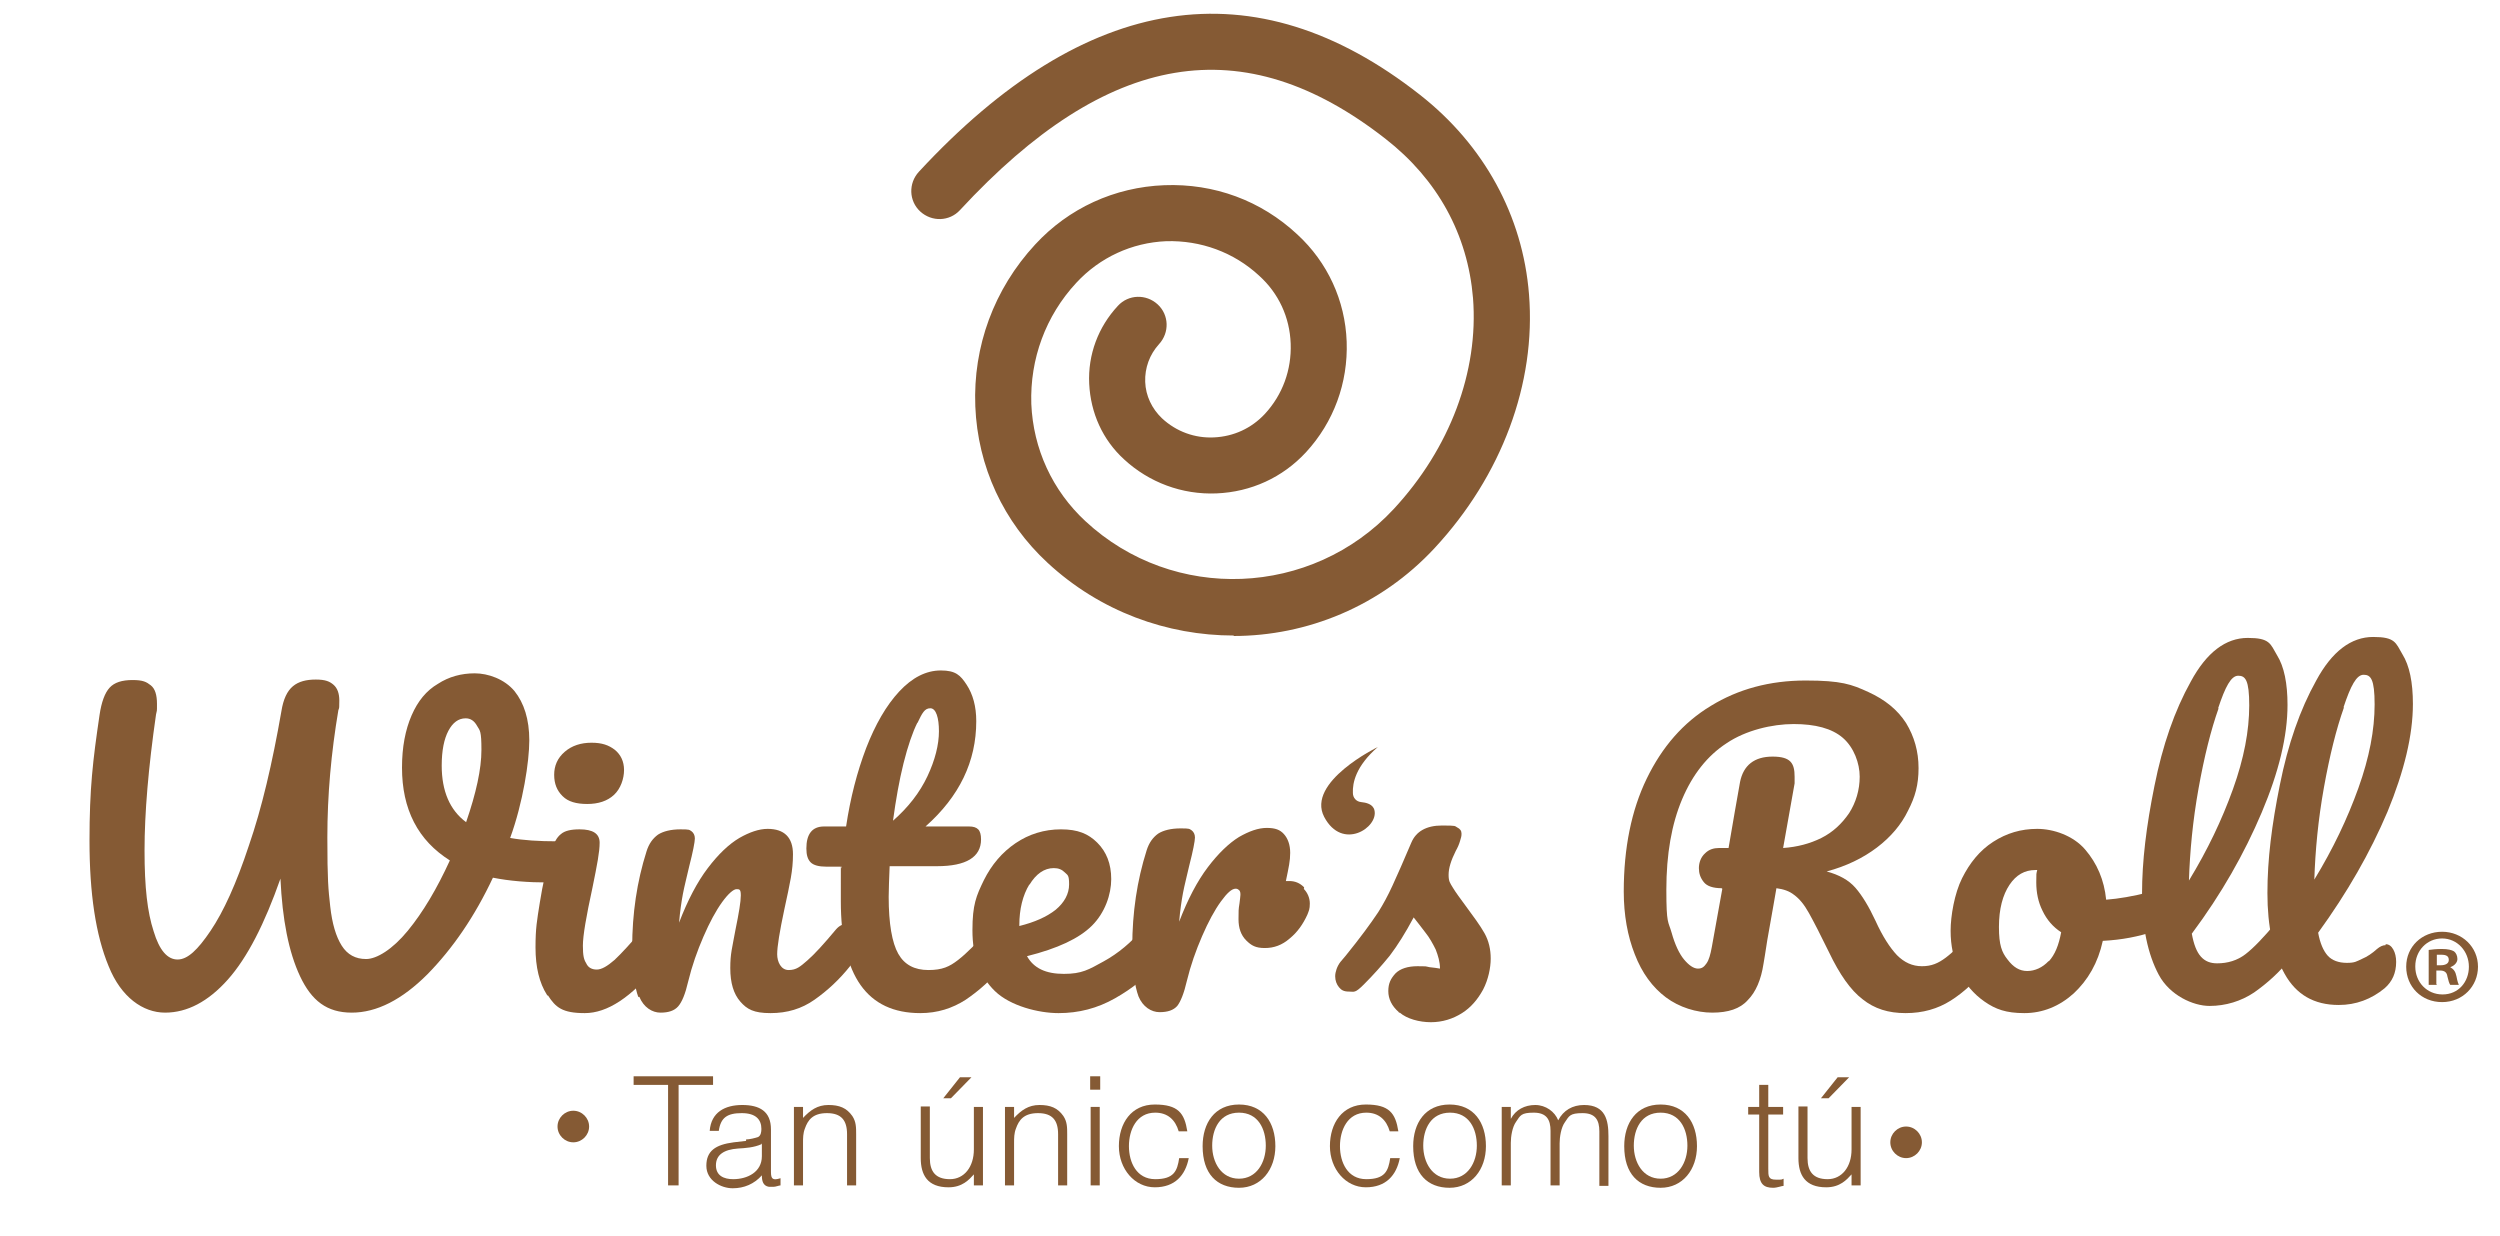 <svg xmlns="http://www.w3.org/2000/svg" id="Capa_1" viewBox="0 0 522.4 258.2"><defs><style>      .st0 {        fill: #855a34;      }    </style></defs><g id="Capa_11"><g><path class="st0" d="M119,176.9c.6.5.9,1.2.9,2.1,0,1.4-.4,2.7-1.3,3.7-.8,1.1-2.2,1.7-4,1.7-4.3,0-8.1-.3-11.6-1-3.8,8.1-8.4,14.8-13.7,20.2-5.3,5.3-10.6,8-15.8,8s-8.4-2.5-10.8-7.6c-2.4-5.1-3.7-11.9-4.1-20.4-3.3,9.4-6.9,16.5-11,21.1s-8.5,6.9-13.1,6.9-9.2-3.2-11.8-9.7c-2.7-6.5-4-15.2-4-26.2s.7-16.8,2.1-26.3c.4-2.7,1.1-4.6,2.1-5.7,1-1.1,2.6-1.6,4.8-1.6s2.9.4,3.8,1.1c.9.7,1.3,2,1.3,3.9s0,1.1-.2,2.2c-1.6,11.1-2.4,20.6-2.4,28.4s.6,12.9,1.9,16.9c1.2,4,2.9,5.9,5,5.9s4.2-2,6.9-6,5.4-9.9,8-17.8c2.7-7.8,4.9-17.2,6.8-28.1.4-2.5,1.2-4.2,2.4-5.2s2.8-1.4,4.8-1.4,2.9.4,3.7,1.1c.8.7,1.2,1.8,1.2,3.3s0,1.5-.2,2c-1.5,8.9-2.3,17.7-2.3,26.6s.2,10.8.6,14.4c.4,3.6,1.2,6.3,2.4,8.2,1.2,1.9,2.9,2.8,5.1,2.8s5.5-2,8.7-5.9,6.1-8.8,8.8-14.7c-3.3-2.1-5.8-4.7-7.5-8s-2.5-7.1-2.5-11.4.7-7.9,2-10.9,3.1-5.2,5.5-6.6c2.3-1.5,4.9-2.2,7.7-2.2s6.2,1.2,8.3,3.7c2,2.5,3.1,5.9,3.1,10.3s-1.3,13-4,20.4c2.8.5,6,.7,9.8.7s2.2.3,2.7.8v.3h0ZM97.4,171.8c2.1-6.1,3.2-11.1,3.2-15.1s-.3-4-.9-5c-.6-1.1-1.4-1.6-2.4-1.6-1.5,0-2.7.9-3.6,2.6-.9,1.7-1.4,4.1-1.4,7.3,0,5.3,1.7,9.3,5.1,11.8Z"></path><path class="st0" d="M114.3,207.9c-1.6-2.5-2.4-5.8-2.4-9.9s.3-5.6.9-9.4c.6-3.8,1.4-7.4,2.4-10.7.5-1.7,1.1-2.9,2-3.6.8-.7,2.1-1,3.9-1,2.8,0,4.2.9,4.2,2.8s-.5,4.5-1.5,9.4c-1.3,6-2,10-2,12.1s.2,2.9.7,3.7c.4.9,1.2,1.3,2.2,1.3s2.2-.7,3.7-2c1.5-1.4,3.4-3.5,5.9-6.4.7-.8,1.4-1.1,2.2-1.1s1.3.3,1.7,1,.6,1.5.6,2.7c0,2.2-.5,3.9-1.5,5-5.4,6.6-10.4,9.9-15.1,9.9s-6.1-1.2-7.7-3.7h-.2,0ZM117.5,166.3c-1.1-1.1-1.7-2.5-1.7-4.4s.7-3.5,2.2-4.8,3.4-1.9,5.6-1.9,3.6.5,4.9,1.5c1.2,1,1.9,2.4,1.9,4.2s-.7,3.9-2.1,5.2c-1.4,1.3-3.3,1.9-5.6,1.9s-4-.5-5.1-1.6h0Z"></path><path class="st0" d="M133.4,208.4c-.8-2.2-1.3-5.6-1.3-10.4,0-7.1,1-13.8,3-20.1.5-1.6,1.3-2.7,2.4-3.5,1.1-.7,2.7-1.1,4.7-1.1s1.8.1,2.3.4c.4.3.7.8.7,1.5s-.4,2.8-1.2,5.9c-.5,2.2-1,4.1-1.3,5.7-.3,1.6-.6,3.6-.8,6,1.8-4.7,3.8-8.5,6-11.4s4.4-5,6.6-6.3c2.1-1.2,4.1-1.9,5.9-1.9,3.5,0,5.3,1.8,5.3,5.3s-.6,5.9-1.8,11.5c-1,4.7-1.5,7.8-1.5,9.4s.8,3.3,2.4,3.3,2.4-.7,3.9-2,3.5-3.5,6-6.5c.7-.8,1.4-1.1,2.2-1.1s1.3.3,1.7,1,.6,1.5.6,2.7c0,2.2-.5,3.9-1.5,5-2.3,2.9-4.8,5.2-7.5,7.1s-5.7,2.8-9.2,2.8-4.9-.8-6.3-2.4c-1.4-1.6-2.1-3.9-2.1-7s.4-4.2,1.1-8.1c.7-3.4,1.1-5.8,1.1-7.1s-.3-1.3-.9-1.3-1.7.9-3,2.7-2.6,4.2-3.9,7.2c-1.3,3-2.4,6.1-3.2,9.4-.6,2.6-1.3,4.3-2.1,5.2s-2,1.3-3.7,1.3-3.5-1.1-4.4-3.3h-.2Z"></path><path class="st0" d="M210.4,194.1c.4.7.6,1.5.6,2.7,0,2.2-.5,3.9-1.5,5-2.3,2.9-4.9,5.2-7.7,7.1-2.8,1.8-5.9,2.8-9.5,2.8-11.1,0-16.6-7.8-16.6-23.4s0-4.8.2-7.2h-3.2c-1.6,0-2.7-.3-3.3-.9-.6-.6-.9-1.5-.9-2.9,0-3,1.2-4.6,3.7-4.6h4.6c.9-6,2.3-11.4,4.2-16.4,1.9-4.9,4.2-8.9,6.9-11.8,2.7-2.9,5.6-4.4,8.7-4.4s4.1,1,5.4,3c1.3,2,2,4.5,2,7.6,0,8.4-3.5,15.7-10.6,22h9.1c.9,0,1.5.2,1.9.6.4.4.6,1.1.6,2.1,0,3.7-3.1,5.6-9.2,5.6h-9.9c-.1,2.7-.2,4.8-.2,6.4,0,5.6.7,9.6,2,11.9,1.3,2.3,3.4,3.4,6.3,3.4s4.4-.7,6.2-2.1c1.8-1.4,3.9-3.5,6.4-6.4.7-.8,1.4-1.1,2.2-1.1s1.3.3,1.7,1h0ZM191.7,151c-1,2-2,4.9-2.9,8.5s-1.6,7.6-2.2,12c3.2-2.8,5.6-5.9,7.2-9.3,1.6-3.4,2.4-6.6,2.4-9.4s-.6-4.8-1.8-4.8-1.7,1-2.7,3.1h0Z"></path><path class="st0" d="M242.4,194.1c.4.7.6,1.5.6,2.7,0,2.2-.5,3.9-1.5,5-2,2.4-4.8,4.7-8.5,6.8s-7.6,3.1-11.8,3.1-10.1-1.5-13.3-4.6-4.7-7.3-4.7-12.7.8-7.2,2.4-10.5c1.6-3.2,3.8-5.8,6.6-7.7s6-2.9,9.5-2.9,5.7.9,7.6,2.8,2.9,4.4,2.9,7.6-1.3,7-4,9.7-7.2,4.8-13.6,6.4c1.4,2.5,3.9,3.7,7.7,3.7s5.2-.9,8.3-2.6c3.1-1.7,5.8-4,8.1-6.7.7-.8,1.4-1.1,2.2-1.1s1.3.3,1.7,1h-.2ZM215.1,184.8c-1.4,2.3-2.1,5.2-2.1,8.5v.2c3.2-.8,5.7-1.9,7.6-3.4,1.8-1.5,2.8-3.3,2.8-5.3s-.3-1.9-.9-2.5c-.6-.6-1.3-.9-2.3-.9-2,0-3.7,1.2-5.1,3.5h0Z"></path><path class="st0" d="M272.4,185.7c.8.8,1.3,1.9,1.3,3.1s-.2,1.5-.5,2.3c-.9,2-2.1,3.7-3.7,5-1.6,1.4-3.3,2-5.2,2s-2.8-.5-3.9-1.6-1.6-2.6-1.6-4.4,0-2.1.2-3.3c.1-.9.2-1.5.2-1.8s0-.8-.3-1c-.2-.2-.4-.3-.7-.3-.8,0-1.8.9-3.1,2.7-1.3,1.8-2.6,4.2-3.9,7.2-1.3,3-2.4,6.1-3.2,9.4-.6,2.6-1.3,4.3-2,5.2-.8.9-2,1.3-3.7,1.3s-3.5-1.1-4.4-3.3c-.8-2.2-1.3-5.6-1.3-10.4,0-7.1,1-13.8,3-20.1.5-1.6,1.3-2.7,2.4-3.5,1.1-.7,2.7-1.1,4.7-1.1s1.8.1,2.3.4c.4.3.7.8.7,1.5s-.4,2.8-1.2,5.9c-.5,2.2-1,4.1-1.3,5.7-.3,1.6-.6,3.6-.8,6,1.8-4.7,3.8-8.5,6-11.4s4.4-5,6.5-6.3c2.1-1.2,4-1.9,5.8-1.9s2.8.4,3.6,1.3c.8.9,1.3,2.2,1.3,3.9s-.3,3-.9,5.9h.7c1.2,0,2.2.4,3.1,1.3v.3h0Z"></path><path class="st0" d="M292.3,211.5c-1.5-1.3-2.2-2.8-2.2-4.4s.5-2.6,1.5-3.7c1-1,2.6-1.5,4.6-1.5s1.5,0,2.5.2c.9.1,1.7.2,2.2.3,0-1.4-.4-2.7-.9-4-.6-1.2-1.3-2.5-2.2-3.6-.9-1.2-1.7-2.2-2.4-3.1-1.7,3.2-3.4,5.9-5,8-1.7,2.1-3.5,4.1-5.4,6s-2,1.5-3.1,1.5-1.6-.3-2.1-.9c-.5-.6-.8-1.4-.8-2.3s.4-2.1,1.1-3l1.1-1.3c3-3.7,5.2-6.7,6.8-9.1,1-1.6,2-3.4,3-5.6,1-2.2,2.3-5.1,3.9-8.9,1-2.4,3.2-3.6,6.4-3.6s2.6.1,3.2.4c.6.3.9.7.9,1.3s-.1.8-.3,1.5c-.2.7-.5,1.4-.9,2.1-1,2-1.5,3.6-1.5,5s.3,1.7.9,2.7,1.5,2.2,2.6,3.7c1.7,2.3,3.1,4.2,4,5.8s1.3,3.4,1.3,5.3-.5,4.4-1.6,6.5c-1.1,2-2.5,3.7-4.4,4.9s-4.1,1.9-6.5,1.9-5-.7-6.5-2h-.2Z"></path><path class="st0" d="M416.4,194.1c.4.7.6,1.5.6,2.7,0,2.1-.5,3.8-1.5,5-2.6,3.2-5.2,5.6-7.9,7.3-2.7,1.7-5.8,2.6-9.4,2.6s-6.5-.9-9-2.9c-2.5-1.9-4.8-5.2-7-9.8-1.8-3.7-3.2-6.4-4.2-8.2s-2-3-3.1-3.8c-1-.8-2.2-1.2-3.7-1.4-.2,1.1-.8,4.7-1.9,10.8-.4,2.7-.7,4.4-.8,5-.5,3.3-1.6,5.9-3.3,7.6-1.6,1.8-4.1,2.6-7.4,2.6s-6.9-1.1-9.7-3.2c-2.8-2.1-5-5.1-6.5-9-1.5-3.8-2.3-8.2-2.3-13.1,0-9.1,1.6-17,4.8-23.6,3.2-6.6,7.6-11.7,13.4-15.2,5.7-3.5,12.3-5.3,19.8-5.3s9.6.8,13.1,2.4c3.5,1.6,6.1,3.7,7.9,6.5,1.7,2.8,2.6,5.9,2.6,9.4s-.7,6-2.2,8.9c-1.4,2.9-3.6,5.5-6.5,7.7s-6.4,3.9-10.5,5c2.6.7,4.6,1.8,6,3.4,1.4,1.6,2.8,3.9,4.2,6.9,1.5,3.3,3,5.6,4.5,7.2,1.5,1.5,3.2,2.3,5.2,2.3s3.4-.6,5-1.8,3.6-3.2,5.9-6c.7-.8,1.4-1.1,2.2-1.1s1.3.3,1.7,1h0ZM359.8,185.6c-1.8,0-3.1-.4-3.8-1.3-.7-.9-1-1.8-1-2.9s.4-2.3,1.3-3.1c.8-.8,1.8-1.1,2.9-1.1h2c.9-5.3,1.7-9.9,2.4-13.8.7-3.5,3-5.3,6.8-5.3s4.6,1.4,4.6,4.2,0,1.1,0,1.4l-2.4,13.5c2.9-.2,5.6-.9,8-2.1,2.4-1.2,4.3-3,5.8-5.2,1.4-2.2,2.2-4.8,2.2-7.6s-1.2-6.1-3.5-8.1-5.8-2.9-10.3-2.9-10,1.3-14,4c-4,2.6-7.1,6.5-9.3,11.7-2.2,5.2-3.3,11.5-3.3,18.9s.4,6.5,1.1,9,1.6,4.4,2.6,5.6c1,1.2,2,1.9,2.9,1.9s1.3-.4,1.8-1.1c.5-.7.8-1.8,1.1-3.4l2.2-12.2h-.1Z"></path><path class="st0" d="M452,187.3c.4.7.6,1.6.6,2.7,0,2.6-.8,4.2-2.4,4.6-3.3,1.1-6.8,1.8-10.8,2-1,4.6-3.1,8.2-6.1,11-3,2.7-6.5,4.1-10.3,4.1s-6-.8-8.3-2.4c-2.3-1.6-4.1-3.7-5.3-6.3-1.2-2.6-1.8-5.4-1.8-8.5s.8-7.8,2.4-11,3.7-5.8,6.5-7.6,5.8-2.7,9.2-2.7,7.5,1.4,10,4.3c2.5,2.9,4,6.4,4.4,10.5,2.6-.2,5.6-.7,9.1-1.6.4-.1.8-.2,1.1-.2.7,0,1.2.4,1.6,1.1h0ZM428.1,200.9c1.3-1.4,2.1-3.4,2.6-6.1-1.7-1.1-3-2.6-3.9-4.5-.9-1.8-1.3-3.8-1.3-5.9s0-1.7.2-2.6h-.4c-2.2,0-4,1-5.4,3.1s-2.2,5-2.2,8.8.6,5.3,1.8,6.8c1.2,1.6,2.5,2.4,4.1,2.4s3.2-.7,4.5-2.1h0Z"></path><path class="st0" d="M479.5,192.6c.4.7.6,1.5.6,2.7,0,2.2-.5,3.9-1.5,5-2.3,2.9-4.9,5.2-7.6,7.1-2.7,1.8-5.9,2.8-9.3,2.8s-8.3-2.2-10.6-6.5c-2.3-4.3-3.5-10-3.5-16.9s.9-14.2,2.6-22.6c1.7-8.5,4.2-15.7,7.6-21.8,3.3-6.1,7.3-9.1,11.9-9.1s4.7,1.2,6.1,3.6c1.5,2.4,2.2,5.9,2.2,10.4,0,6.5-1.8,14-5.4,22.5s-8.4,17-14.6,25.3c.4,2.2,1,3.8,1.9,4.8s2,1.4,3.4,1.4c2.2,0,4.2-.6,5.9-1.9,1.7-1.3,3.8-3.5,6.4-6.6.7-.8,1.4-1.1,2.2-1.1s1.3.3,1.7,1h0ZM463.6,148c-1.6,4.5-3,10.1-4.2,16.8s-1.8,13.1-2,19.2c3.9-6.4,6.9-12.7,9.2-19.1,2.3-6.4,3.4-12.2,3.4-17.5s-.8-6.2-2.3-6.2-2.7,2.3-4.2,6.8h.1Z"></path><path class="st0" d="M498.5,197.3c.7,0,1.2.4,1.6,1.1.4.7.6,1.6.6,2.6,0,2.3-.8,4.1-2.4,5.5-2.8,2.3-6,3.5-9.6,3.5-5.2,0-8.9-2.2-11.3-6.5s-3.6-9.9-3.6-16.9.9-14.2,2.6-22.6c1.7-8.5,4.2-15.7,7.6-21.8,3.3-6.1,7.3-9.1,11.9-9.1s4.7,1.2,6.1,3.6c1.5,2.4,2.2,5.9,2.2,10.4,0,6.5-1.8,14-5.3,22.5-3.6,8.5-8.4,16.9-14.5,25.3.4,2.2,1.1,3.8,2,4.8s2.3,1.5,4,1.5,2-.3,3.1-.8c1.2-.5,2.2-1.2,3.2-2.1.6-.5,1.2-.8,1.8-.8v-.2h0ZM489.8,147.8c-1.6,4.5-3,10.1-4.2,16.8s-1.8,13.1-2,19.2c3.9-6.4,6.9-12.7,9.2-19.1,2.3-6.4,3.4-12.2,3.4-17.5s-.8-6.2-2.3-6.2-2.7,2.3-4.2,6.8h.1Z"></path><path class="st0" d="M287.9,156.1s-15,7.3-11.2,14.6c3.8,7.2,11.4,2.2,10.5-1.4-.3-1.3-1.8-1.6-2.8-1.7-1-.1-1.7-.9-1.7-1.9-.1-2.1.6-5.6,5.2-9.6h0Z"></path><path class="st0" d="M123.1,235.4c0,1.8-1.5,3.3-3.3,3.3s-3.3-1.5-3.3-3.3,1.5-3.3,3.3-3.3,3.3,1.5,3.3,3.3Z"></path><path class="st0" d="M401.6,238.7c0,1.8-1.5,3.3-3.3,3.3s-3.3-1.5-3.3-3.3,1.5-3.3,3.3-3.3,3.3,1.5,3.3,3.3Z"></path><path class="st0" d="M257.8,132.8c-13.9,0-27.9-5-38.9-15.2-9.2-8.5-14.6-20.1-15.1-32.7-.5-12.5,3.9-24.5,12.5-33.8,7-7.6,16.6-12,27-12.4,10.4-.4,20.2,3.2,27.8,10.3,6.3,5.8,10,13.8,10.3,22.4s-2.7,16.8-8.5,23.1c-4.9,5.3-11.5,8.3-18.7,8.6-7.2.3-14.1-2.3-19.3-7.1-4.5-4.1-7-9.7-7.3-15.8s1.9-11.9,6-16.3c2.2-2.4,5.9-2.5,8.3-.3,2.4,2.2,2.5,5.9.3,8.3-2,2.2-3,5-2.9,7.9s1.4,5.6,3.5,7.6c3,2.8,6.9,4.2,10.9,4,4.1-.2,7.8-1.9,10.6-4.9,3.7-4,5.6-9.2,5.4-14.7s-2.5-10.5-6.6-14.2c-5.3-4.9-12.2-7.4-19.4-7.2-7.2.3-13.9,3.4-18.8,8.7-6.4,6.9-9.7,15.9-9.4,25.3.4,9.4,4.4,18.1,11.3,24.5,18.4,17.1,47.3,15.9,64.4-2.5,11.8-12.7,17.8-28.8,16.6-44.1-1.1-13.3-7.4-24.8-18.3-33.3-29.7-23.2-58-18.5-88.9,14.9-2.2,2.4-5.9,2.5-8.3.3-2.4-2.2-2.5-5.9-.3-8.3C226.9-1.8,262.2-7.3,296.7,19.8c13.4,10.5,21.5,25.3,22.8,41.7,1.5,18.6-5.7,37.9-19.7,53-11.3,12.2-26.7,18.4-42.1,18.4h.1Z"></path></g><g><path class="st0" d="M132.4,224.9h16.6v1.8h-7.2v21h-2.2v-21h-7.2v-1.8h0Z"></path><path class="st0" d="M155.9,238.1c.7,0,1.9-.3,2.5-.5.6-.3.7-1.1.7-1.7,0-1.9-1.1-3.3-4.1-3.3s-4.4.9-4.8,3.7h-1.9c.3-3.9,3.2-5.4,6.8-5.4s6,1.3,6,5.1v8.9c0,1.5.4,1.8,2,1.3v1.5c-.3,0-1,.3-1.5.3h-.9c-1.3-.2-1.5-1.3-1.5-2.4-1.6,1.8-3.7,2.7-6.1,2.7s-5.5-1.6-5.5-4.7,1.9-4.4,5.7-4.9l2.6-.3v-.3h0ZM159.1,239.1c-1.6.7-3.3.8-4.9.9-2.9.2-4.6,1.3-4.6,3.5s1.7,2.9,3.6,2.9c3,0,6-1.5,6-4.8v-2.6h-.1Z"></path><path class="st0" d="M167.8,247.7h-1.9v-16.4h1.9v2.3c1.5-1.6,3-2.7,5.3-2.7s3.8.6,5,2.3c.8,1.2.8,2.4.8,3.8v10.7h-1.9v-10.7c0-2.9-1.2-4.4-4.2-4.4s-4,1.5-4.6,3.2c-.4,1-.4,2-.4,3.1v8.8h0Z"></path><path class="st0" d="M203.5,231.3h1.9v16.4h-1.9v-2.3c-1,1.1-2.4,2.7-5.3,2.7-4.4,0-5.8-2.6-5.8-6.1v-10.8h1.9v10.8c0,2.8,1.2,4.4,4.2,4.4s5-2.6,5-6.2v-8.9h0ZM197.1,229.5l3.5-4.4h2.4l-4.3,4.4h-1.6,0Z"></path><path class="st0" d="M386.9,231.3h1.9v16.4h-1.9v-2.3c-1,1.1-2.4,2.7-5.3,2.7-4.4,0-5.8-2.6-5.8-6.1v-10.8h1.9v10.8c0,2.8,1.2,4.4,4.2,4.4s5-2.6,5-6.2v-8.9h0ZM380.5,229.5l3.5-4.4h2.4l-4.3,4.4h-1.6,0Z"></path><path class="st0" d="M211.9,247.7h-1.9v-16.4h1.9v2.3c1.5-1.6,3-2.7,5.3-2.7s3.8.6,5,2.3c.8,1.2.8,2.4.8,3.8v10.7h-1.9v-10.7c0-2.9-1.2-4.4-4.2-4.4s-4,1.5-4.6,3.2c-.4,1-.4,2-.4,3.1v8.8h0Z"></path><path class="st0" d="M227.8,227.7v-2.8h2.1v2.8h-2.1ZM227.9,247.7v-16.4h1.9v16.4h-1.9Z"></path><path class="st0" d="M246.3,236.4c-.7-2.4-2.3-3.9-4.9-3.9-3.9,0-5.5,3.6-5.5,7s1.6,6.9,5.5,6.9,4.6-1.7,5-4.4h2c-.7,3.6-2.9,6.1-7.1,6.1s-7.5-3.8-7.5-8.6,2.6-8.7,7.5-8.7,6.2,1.8,6.8,5.6h-1.9,0Z"></path><path class="st0" d="M251.3,239.5c0-4.8,2.5-8.7,7.6-8.7s7.6,3.8,7.6,8.7-3,8.7-7.6,8.7-7.6-2.9-7.6-8.7h0ZM258.9,232.5c-4,0-5.6,3.4-5.6,6.9s1.9,6.9,5.6,6.9,5.6-3.4,5.6-6.9-1.6-6.9-5.6-6.9Z"></path><path class="st0" d="M290.4,236.4c-.7-2.4-2.3-3.9-4.9-3.9-3.9,0-5.5,3.6-5.5,7s1.6,6.9,5.5,6.9,4.6-1.7,5-4.4h2c-.7,3.6-2.9,6.1-7.1,6.1s-7.5-3.8-7.5-8.6,2.6-8.7,7.5-8.7,6.2,1.8,6.8,5.6h-1.9.1Z"></path><path class="st0" d="M295.3,239.5c0-4.8,2.5-8.7,7.6-8.7s7.6,3.8,7.6,8.7-3,8.7-7.6,8.7-7.6-2.9-7.6-8.7ZM303,232.5c-4,0-5.6,3.4-5.6,6.9s1.9,6.9,5.6,6.9,5.6-3.4,5.6-6.9-1.6-6.9-5.6-6.9Z"></path><path class="st0" d="M315.7,247.7h-1.9v-16.4h1.9v2.5h0c1-1.9,2.9-2.9,5.1-2.9s4.1,1.4,4.8,3.2c1.1-2.1,3-3.2,5.4-3.2,4.5,0,5.1,3.2,5.1,6.5v10.4h-1.9v-11.4c0-2.3-.8-3.8-3.5-3.8s-2.8.6-3.7,1.9c-.8,1.1-1.1,3.1-1.1,4.4v8.8h-1.9v-11.4c0-2.3-.8-3.8-3.5-3.8s-2.8.6-3.7,1.9c-.8,1.1-1.1,3.1-1.1,4.4v8.8h0Z"></path><path class="st0" d="M339.4,239.5c0-4.8,2.5-8.7,7.6-8.7s7.6,3.8,7.6,8.7-3,8.7-7.6,8.7-7.6-2.9-7.6-8.7ZM347,232.5c-4,0-5.6,3.4-5.6,6.9s1.9,6.9,5.6,6.9,5.6-3.4,5.6-6.9-1.6-6.9-5.6-6.9Z"></path><path class="st0" d="M372.7,247.8c-.4,0-1.3.4-2.2.4-1.9,0-2.9-.8-2.9-3.3v-12h-2.3v-1.6h2.3v-4.6h1.9v4.6h3.1v1.6h-3.1v11.3c0,1.6,0,2.3,1.6,2.3s1,0,1.6-.2v1.6h0Z"></path></g></g><path class="st0" d="M517.8,202c0,4.1-3.2,7.4-7.5,7.4s-7.5-3.2-7.5-7.4,3.3-7.3,7.5-7.3,7.5,3.2,7.5,7.3ZM504.7,202c0,3.2,2.4,5.8,5.7,5.8s5.5-2.6,5.5-5.8-2.4-5.9-5.6-5.9-5.6,2.6-5.6,5.8h0ZM509.2,205.8h-1.7v-7.3c.7-.1,1.6-.2,2.8-.2s2,.2,2.5.5c.4.3.7.9.7,1.6s-.6,1.4-1.5,1.7h0c.7.4,1.1.9,1.3,1.9.2,1.1.4,1.6.5,1.8h-1.8c-.2-.3-.4-.9-.6-1.8-.1-.8-.6-1.2-1.5-1.2h-.8v2.9h.1ZM509.2,201.7h.8c.9,0,1.7-.3,1.7-1.1s-.5-1.1-1.6-1.1-.8,0-.9,0v2.1h0Z"></path></svg>